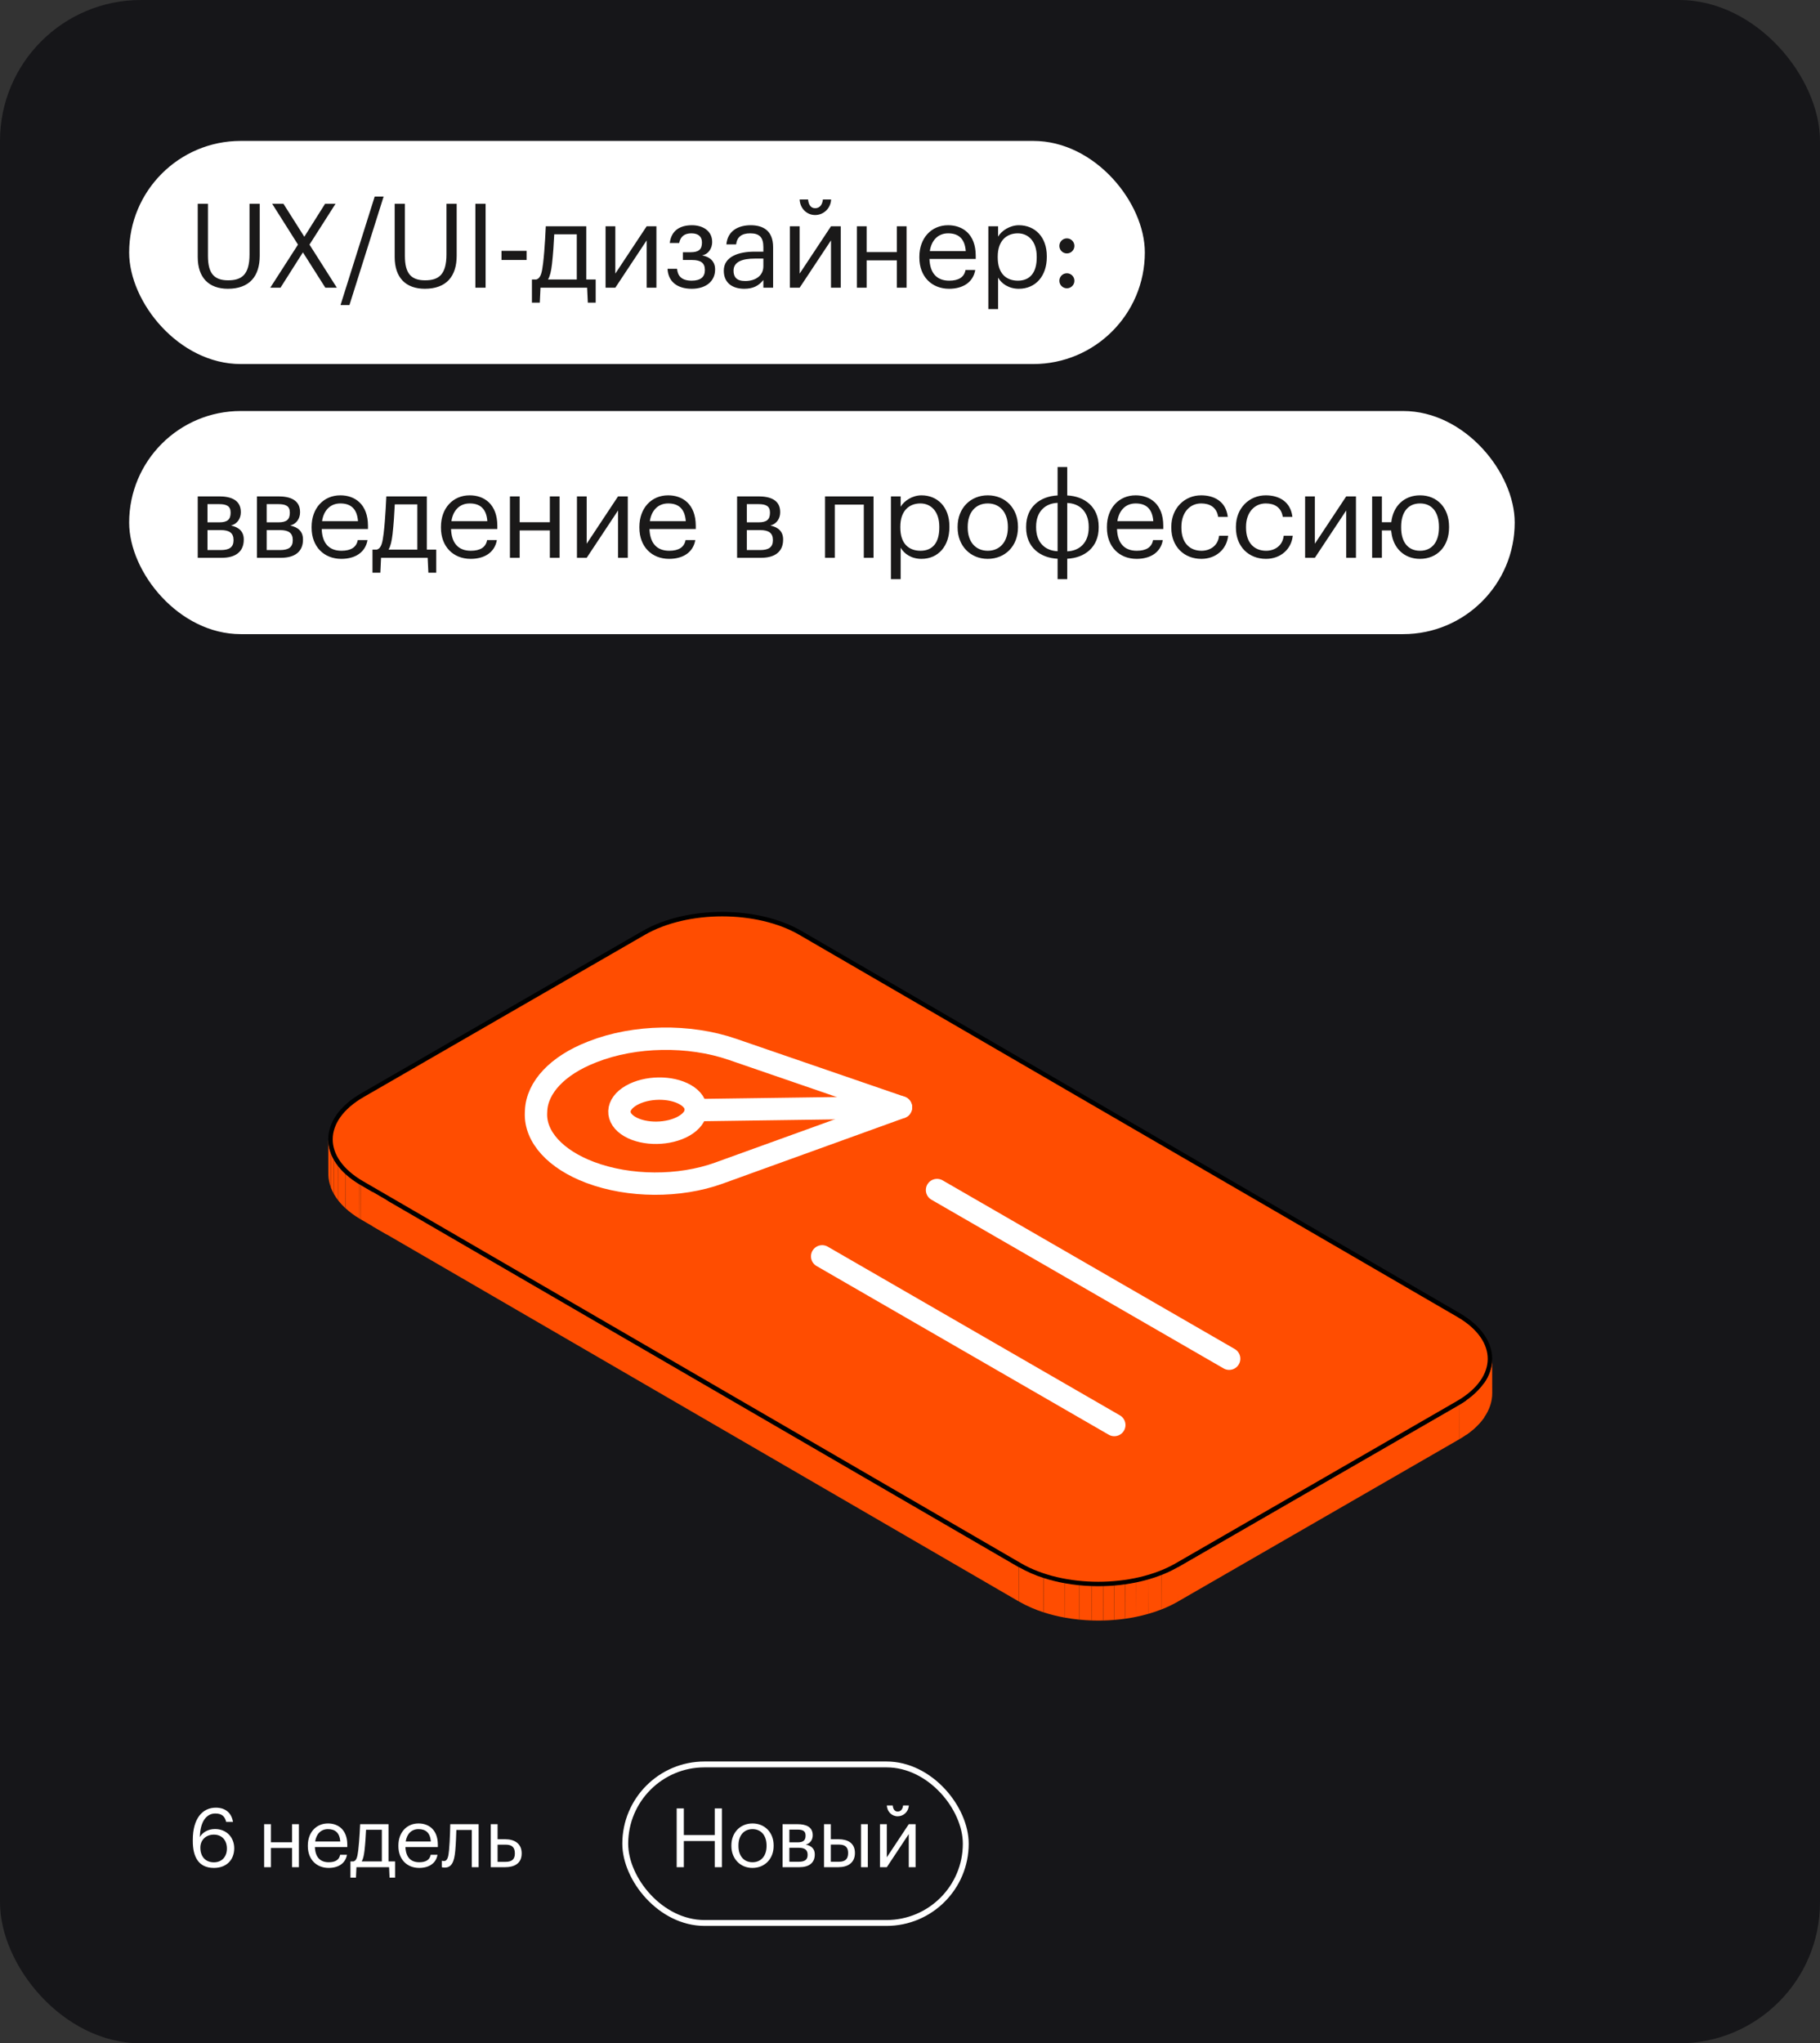 <?xml version="1.0" encoding="UTF-8"?> <svg xmlns="http://www.w3.org/2000/svg" width="310" height="348" viewBox="0 0 310 348" fill="none"><rect x="0" y="0" width="310" height="348" fill="#333333" stroke="none"/> <rect width="310" height="348" rx="24" fill="#161619"></rect> <path d="M55.907 194.064L55.924 199.916C55.924 199.972 55.925 200.028 55.927 200.084L55.91 194.232C55.908 194.176 55.908 194.12 55.907 194.064Z" fill="#FF4D01"></path> <path d="M55.908 194.233L55.924 200.085C55.935 200.453 55.977 200.82 56.05 201.182L56.033 195.33C55.961 194.968 55.919 194.601 55.908 194.233" fill="#FF4D01"></path> <path d="M56.041 195.329L56.057 201.181C56.131 201.548 56.234 201.907 56.366 202.257L56.35 196.405C56.218 196.055 56.114 195.695 56.041 195.329" fill="#FF4D01"></path> <path d="M56.344 196.406L56.361 202.258C56.502 202.633 56.672 202.996 56.87 203.345L56.853 197.493C56.656 197.144 56.485 196.781 56.344 196.406" fill="#FF4D01"></path> <path d="M56.851 197.492L56.867 203.344C57.094 203.744 57.352 204.125 57.637 204.485L57.62 198.633C57.335 198.273 57.078 197.892 56.851 197.492" fill="#FF4D01"></path> <path d="M57.619 198.634L57.636 204.486C57.996 204.941 58.393 205.367 58.821 205.76L58.805 199.908C58.376 199.515 57.98 199.089 57.619 198.634" fill="#FF4D01"></path> <path d="M58.809 199.907L58.826 205.759C59.569 206.437 60.38 207.037 61.246 207.55L61.23 201.698C60.364 201.185 59.553 200.585 58.809 199.907" fill="#FF4D01"></path> <path d="M61.232 201.698L61.248 207.55C61.325 207.596 61.403 207.642 61.481 207.688L61.465 201.836C61.386 201.79 61.309 201.744 61.232 201.698" fill="#FF4D01"></path> <path d="M248.504 239.29L248.521 245.142C252.297 242.964 254.181 240.107 254.173 237.255L254.156 231.403C254.164 234.255 252.28 237.112 248.504 239.29" fill="#FF4D01"></path> <path d="M61.464 201.838L61.481 207.69L173.566 272.763L173.549 266.911L61.464 201.838Z" fill="#FF4D01"></path> <path d="M200.621 266.909L200.637 272.761L248.527 245.139L248.51 239.287L200.621 266.909Z" fill="#FF4D01"></path> <path d="M61.753 186.506C58.073 188.628 56.307 191.358 56.29 194.009C56.273 196.659 58.002 199.387 61.656 201.508L173.742 266.581C177.394 268.701 182.218 269.773 187.069 269.773C191.92 269.773 196.756 268.702 200.433 266.581L248.323 238.959C252.007 236.834 253.77 234.103 253.784 231.452C253.798 228.801 252.064 226.073 248.41 223.952L136.324 158.878C132.672 156.758 127.853 155.687 123.006 155.687C118.158 155.688 113.324 156.761 109.642 158.884L61.753 186.506Z" fill="#FF4D01" stroke="black" stroke-width="0.762"></path> <path d="M173.555 266.907L173.571 272.759C174.899 273.519 176.304 274.136 177.763 274.6L177.746 268.748C176.288 268.284 174.883 267.667 173.555 266.907" fill="#FF4D01"></path> <path d="M177.751 268.748L177.767 274.6C178.954 274.982 180.165 275.283 181.392 275.501L181.375 269.649C180.148 269.431 178.937 269.13 177.751 268.748Z" fill="#FF4D01"></path> <path d="M181.373 269.649L181.389 275.501C182.192 275.646 183.008 275.759 183.832 275.841L183.815 269.989C182.992 269.907 182.175 269.794 181.373 269.649Z" fill="#FF4D01"></path> <path d="M183.814 269.988L183.83 275.84C184.534 275.91 185.242 275.957 185.955 275.982L185.938 270.13C185.227 270.105 184.519 270.058 183.814 269.988Z" fill="#FF4D01"></path> <path d="M185.933 270.13L185.95 275.982C186.603 276.004 187.257 276.007 187.912 275.991L187.895 270.139C187.242 270.155 186.587 270.152 185.933 270.13Z" fill="#FF4D01"></path> <path d="M187.9 270.14L187.917 275.992C188.548 275.976 189.177 275.943 189.804 275.891L189.787 270.039C189.161 270.091 188.532 270.124 187.9 270.14" fill="#FF4D01"></path> <path d="M189.787 270.039L189.804 275.891C190.429 275.84 191.05 275.77 191.666 275.683L191.649 269.831C191.034 269.918 190.413 269.988 189.787 270.039Z" fill="#FF4D01"></path> <path d="M191.65 269.831L191.667 275.683C192.307 275.592 192.94 275.482 193.565 275.353L193.549 269.501C192.924 269.63 192.291 269.74 191.65 269.831" fill="#FF4D01"></path> <path d="M193.547 269.5L193.564 275.352C194.241 275.212 194.907 275.049 195.561 274.863L195.544 269.011C194.892 269.197 194.226 269.36 193.547 269.5" fill="#FF4D01"></path> <path d="M195.548 269.011L195.565 274.863C196.363 274.636 197.14 274.374 197.889 274.079L197.872 268.227C197.123 268.522 196.347 268.784 195.548 269.011" fill="#FF4D01"></path> <path d="M197.871 268.228L197.888 274.08C198.839 273.708 199.761 273.266 200.646 272.759L200.63 266.907C199.744 267.414 198.822 267.856 197.871 268.228" fill="#FF4D01"></path> <path d="M91.313 189.183C91.48 185.178 94.983 181.467 100.72 179.215L100.98 179.112C108.087 176.323 117.35 176.163 124.732 178.703L153.461 188.585L122.444 199.795C115.718 202.225 107.159 202.178 100.516 199.673V199.673C94.615 197.448 91.128 193.619 91.297 189.552L91.313 189.183Z" stroke="white" stroke-width="3.808" stroke-linecap="round" stroke-linejoin="round"></path> <path d="M153.461 188.585L118.532 189.07" stroke="white" stroke-width="3.808" stroke-linecap="round" stroke-linejoin="round"></path> <path d="M107.304 191.885C104.822 190.452 104.921 188.072 107.525 186.569C110.129 185.065 114.252 185.008 116.734 186.441C119.216 187.874 119.117 190.254 116.512 191.757C113.908 193.261 109.785 193.318 107.304 191.885Z" stroke="white" stroke-width="3.808" stroke-linecap="round" stroke-linejoin="round"></path> <path d="M209.363 231.403L159.604 202.675" stroke="white" stroke-width="3.808" stroke-linecap="round" stroke-linejoin="round"></path> <path d="M189.798 242.697L140.038 213.969" stroke="white" stroke-width="3.808" stroke-linecap="round" stroke-linejoin="round"></path> <path fill-rule="evenodd" clip-rule="evenodd" d="M63.477 208.852V203.009L65.899 204.415V210.257L63.477 208.852Z" fill="#FF4D01"></path> <path fill-rule="evenodd" clip-rule="evenodd" d="M249.769 238.489L249.769 244.353C251.074 243.441 252.089 242.438 252.815 241.384V235.508C252.091 236.566 251.076 237.574 249.769 238.489Z" fill="#FF4D01"></path> <rect x="22" y="24" width="173" height="38" rx="19" fill="white"></rect> <path d="M38.82 49.18C42.5 49.18 44.24 47.04 44.24 43.56V34.7H42.5V43.32C42.5 46.82 41.14 47.74 38.86 47.74C36.48 47.74 35.42 46.58 35.42 43.58V34.7H33.68V43.78C33.68 47.26 35.54 49.18 38.82 49.18ZM46.035 49H47.775L51.595 42.98L55.415 49H57.375L52.715 41.66L57.155 34.7H55.375L51.835 40.32L48.275 34.7H46.355L50.755 41.66L46.035 49ZM58 51.96H59.52L65.34 33.48H63.82L58 51.96ZM72.366 49.18C76.046 49.18 77.786 47.04 77.786 43.56V34.7H76.046V43.32C76.046 46.82 74.686 47.74 72.406 47.74C70.026 47.74 68.966 46.58 68.966 43.58V34.7H67.226V43.78C67.226 47.26 69.086 49.18 72.366 49.18ZM80.972 49H82.712V34.7H80.972V49ZM85.419 44.28H89.699V42.72H85.419V44.28ZM94.023 44.96C94.203 43.4 94.343 41.28 94.403 39.9H98.243V47.6H93.343C93.683 47.02 93.883 46.18 94.023 44.96ZM92.063 49H100.003L100.123 51.54H101.463V47.6H99.863V38.54H92.963C92.963 38.54 92.803 42.42 92.503 44.86C92.323 46.2 92.183 47.38 91.343 47.6H90.603V51.54H91.943L92.063 49ZM104.806 49L110.146 40.94V49H111.806V38.54H110.146L104.806 46.6V38.54H103.146V49H104.806ZM121.302 41.2C121.302 39.34 119.742 38.36 117.862 38.36C115.982 38.36 114.362 39.12 114.082 41.38H115.682C115.922 40.24 116.622 39.74 117.762 39.74C119.042 39.74 119.562 40.38 119.562 41.28V41.34C119.562 42.48 119.002 42.96 117.622 42.96H116.322V44.28H117.902C119.342 44.28 120.062 44.78 120.062 45.96V46.02C120.062 47.14 119.362 47.8 117.822 47.8C116.102 47.8 115.442 47.02 115.322 45.78H113.702C113.802 47.92 115.302 49.18 117.822 49.18C120.342 49.18 121.802 47.82 121.802 45.92V45.86C121.802 44.5 120.882 43.72 119.582 43.5C120.742 43.28 121.302 42.2 121.302 41.26V41.2ZM126.923 47.86C125.463 47.86 124.943 47.18 124.943 46.1C124.943 44.56 126.483 44.04 128.583 44.04H130.023V45.34C130.023 46.96 128.683 47.86 126.923 47.86ZM126.763 49.18C128.303 49.18 129.243 48.66 130.023 47.68V49H131.683V42.1C131.683 39.18 129.863 38.36 127.863 38.36C125.843 38.36 123.943 39.24 123.723 41.62H125.383C125.543 40.34 126.343 39.74 127.783 39.74C129.383 39.74 130.023 40.44 130.023 42.1V42.86H128.523C125.843 42.86 123.283 43.68 123.283 46.1C123.283 48.24 124.823 49.18 126.763 49.18ZM138.843 36.62C140.283 36.62 141.483 35.5 141.563 33.98H140.163C140.083 34.78 139.683 35.46 138.843 35.46C138.043 35.46 137.703 34.76 137.643 33.98H136.203C136.283 35.5 137.403 36.62 138.843 36.62ZM136.203 49L141.543 40.94V49H143.203V38.54H141.543L136.203 46.6V38.54H134.543V49H136.203ZM152.76 49H154.42V38.54H152.76V42.94H147.62V38.54H145.96V49H147.62V44.34H152.76V49ZM161.656 49.18C164.016 49.18 165.756 48.08 166.116 45.98H164.456C164.236 47.2 163.296 47.8 161.676 47.8C159.536 47.8 158.396 46.48 158.316 44.1H166.196V43.56C166.196 39.82 163.916 38.36 161.496 38.36C158.616 38.36 156.596 40.56 156.596 43.72V43.88C156.596 47.1 158.696 49.18 161.656 49.18ZM158.376 42.76C158.656 40.9 159.796 39.74 161.496 39.74C163.216 39.74 164.336 40.6 164.496 42.76H158.376ZM173.383 47.8C171.343 47.8 169.943 46.54 169.943 43.86V43.7C169.943 41.02 171.423 39.74 173.363 39.74C175.123 39.74 176.583 41.06 176.583 43.7V43.86C176.583 46.4 175.463 47.8 173.383 47.8ZM168.343 52.64H170.003V47.28C170.603 48.32 171.823 49.18 173.543 49.18C176.423 49.18 178.303 46.98 178.303 43.78V43.62C178.303 40.36 176.283 38.36 173.543 38.36C172.023 38.36 170.603 39.28 170.003 40.3V38.54H168.343V52.64ZM181.722 43.16C182.422 43.16 183.002 42.6 183.002 41.88C183.002 41.16 182.422 40.6 181.722 40.6C181.022 40.6 180.442 41.16 180.442 41.88C180.442 42.6 181.022 43.16 181.722 43.16ZM181.722 49.1C182.422 49.1 183.002 48.54 183.002 47.82C183.002 47.1 182.422 46.54 181.722 46.54C181.022 46.54 180.442 47.1 180.442 47.82C180.442 48.54 181.022 49.1 181.722 49.1Z" fill="#1A1919"></path> <rect x="22" y="70" width="236" height="38" rx="19" fill="white"></rect> <path d="M33.68 95H37.78C40.06 95 41.52 94 41.52 91.92V91.86C41.52 90.5 40.66 89.78 39.34 89.5C40.52 89.2 41.02 88.2 41.02 87.26V87.2C41.02 85.14 39.3 84.54 37.34 84.54H33.68V95ZM37.32 85.86C38.58 85.86 39.28 86.18 39.28 87.28V87.34C39.28 88.48 38.72 88.96 37.34 88.96H35.34V85.86H37.32ZM37.62 90.28C39.06 90.28 39.78 90.78 39.78 91.96V92.02C39.78 93.18 39.08 93.68 37.62 93.68H35.34V90.28H37.62ZM43.768 95H47.868C50.148 95 51.608 94 51.608 91.92V91.86C51.608 90.5 50.748 89.78 49.428 89.5C50.608 89.2 51.108 88.2 51.108 87.26V87.2C51.108 85.14 49.388 84.54 47.428 84.54H43.768V95ZM47.408 85.86C48.668 85.86 49.368 86.18 49.368 87.28V87.34C49.368 88.48 48.808 88.96 47.428 88.96H45.428V85.86H47.408ZM47.708 90.28C49.148 90.28 49.868 90.78 49.868 91.96V92.02C49.868 93.18 49.168 93.68 47.708 93.68H45.428V90.28H47.708ZM58.137 95.18C60.497 95.18 62.237 94.08 62.597 91.98H60.937C60.717 93.2 59.777 93.8 58.157 93.8C56.017 93.8 54.877 92.48 54.797 90.1H62.677V89.56C62.677 85.82 60.397 84.36 57.977 84.36C55.097 84.36 53.077 86.56 53.077 89.72V89.88C53.077 93.1 55.177 95.18 58.137 95.18ZM54.857 88.76C55.137 86.9 56.277 85.74 57.977 85.74C59.697 85.74 60.817 86.6 60.977 88.76H54.857ZM66.864 90.96C67.044 89.4 67.184 87.28 67.244 85.9H71.084V93.6H66.184C66.524 93.02 66.724 92.18 66.864 90.96ZM64.904 95H72.844L72.964 97.54H74.304V93.6H72.704V84.54H65.804C65.804 84.54 65.644 88.42 65.344 90.86C65.164 92.2 65.024 93.38 64.184 93.6H63.444V97.54H64.784L64.904 95ZM80.169 95.18C82.529 95.18 84.269 94.08 84.629 91.98H82.969C82.749 93.2 81.809 93.8 80.189 93.8C78.049 93.8 76.909 92.48 76.829 90.1H84.709V89.56C84.709 85.82 82.429 84.36 80.009 84.36C77.129 84.36 75.109 86.56 75.109 89.72V89.88C75.109 93.1 77.209 95.18 80.169 95.18ZM76.889 88.76C77.169 86.9 78.309 85.74 80.009 85.74C81.729 85.74 82.849 86.6 83.009 88.76H76.889ZM93.656 95H95.316V84.54H93.656V88.94H88.516V84.54H86.856V95H88.516V90.34H93.656V95ZM99.932 95L105.272 86.94V95H106.932V84.54H105.272L99.932 92.6V84.54H98.272V95H99.932ZM113.969 95.18C116.329 95.18 118.069 94.08 118.429 91.98H116.769C116.549 93.2 115.609 93.8 113.989 93.8C111.849 93.8 110.709 92.48 110.629 90.1H118.509V89.56C118.509 85.82 116.229 84.36 113.809 84.36C110.929 84.36 108.909 86.56 108.909 89.72V89.88C108.909 93.1 111.009 95.18 113.969 95.18ZM110.689 88.76C110.969 86.9 112.109 85.74 113.809 85.74C115.529 85.74 116.649 86.6 116.809 88.76H110.689ZM125.549 95H129.649C131.929 95 133.389 94 133.389 91.92V91.86C133.389 90.5 132.529 89.78 131.209 89.5C132.389 89.2 132.889 88.2 132.889 87.26V87.2C132.889 85.14 131.169 84.54 129.209 84.54H125.549V95ZM129.189 85.86C130.449 85.86 131.149 86.18 131.149 87.28V87.34C131.149 88.48 130.589 88.96 129.209 88.96H127.209V85.86H129.189ZM129.489 90.28C130.929 90.28 131.649 90.78 131.649 91.96V92.02C131.649 93.18 130.949 93.68 129.489 93.68H127.209V90.28H129.489ZM147.13 95H148.79V84.54H140.53V95H142.19V85.94H147.13V95ZM156.791 93.8C154.751 93.8 153.351 92.54 153.351 89.86V89.7C153.351 87.02 154.831 85.74 156.771 85.74C158.531 85.74 159.991 87.06 159.991 89.7V89.86C159.991 92.4 158.871 93.8 156.791 93.8ZM151.751 98.64H153.411V93.28C154.011 94.32 155.231 95.18 156.951 95.18C159.831 95.18 161.711 92.98 161.711 89.78V89.62C161.711 86.36 159.691 84.36 156.951 84.36C155.431 84.36 154.011 85.28 153.411 86.3V84.54H151.751V98.64ZM168.23 95.18C171.21 95.18 173.39 93 173.39 89.84V89.68C173.39 86.54 171.21 84.36 168.25 84.36C165.29 84.36 163.11 86.56 163.11 89.7V89.86C163.11 92.92 165.25 95.18 168.23 95.18ZM168.25 93.8C166.13 93.8 164.83 92.24 164.83 89.86V89.7C164.83 87.3 166.15 85.74 168.25 85.74C170.33 85.74 171.67 87.3 171.67 89.72V89.86C171.67 92.22 170.35 93.8 168.25 93.8ZM181.78 84.38V79.54H180.14V84.38C177.16 84.52 174.78 86.34 174.78 89.7V89.86C174.78 93.2 177.18 95.02 180.14 95.16V98.64H181.78V95.16C184.76 95.02 187.14 93.2 187.14 89.84V89.68C187.14 86.34 184.74 84.52 181.78 84.38ZM180.14 93.88C178.06 93.8 176.48 92.44 176.48 89.82V89.68C176.48 87.12 178.04 85.72 180.14 85.64V93.88ZM181.78 85.66C183.86 85.74 185.44 87.1 185.44 89.72V89.86C185.44 92.42 183.88 93.82 181.78 93.9V85.66ZM193.601 95.18C195.961 95.18 197.701 94.08 198.061 91.98H196.401C196.181 93.2 195.241 93.8 193.621 93.8C191.481 93.8 190.341 92.48 190.261 90.1H198.141V89.56C198.141 85.82 195.861 84.36 193.441 84.36C190.561 84.36 188.541 86.56 188.541 89.72V89.88C188.541 93.1 190.641 95.18 193.601 95.18ZM190.321 88.76C190.601 86.9 191.741 85.74 193.441 85.74C195.161 85.74 196.281 86.6 196.441 88.76H190.321ZM204.628 95.18C207.148 95.18 208.968 93.5 209.188 91.24H207.648C207.468 92.94 206.128 93.8 204.648 93.8C202.628 93.8 201.228 92.44 201.228 89.88V89.72C201.228 87.26 202.688 85.74 204.588 85.74C206.028 85.74 207.228 86.36 207.488 88.02H209.128C208.808 85.36 206.768 84.36 204.588 84.36C201.788 84.36 199.508 86.52 199.508 89.72V89.88C199.508 93.12 201.708 95.18 204.628 95.18ZM215.634 95.18C218.154 95.18 219.974 93.5 220.194 91.24H218.654C218.474 92.94 217.134 93.8 215.654 93.8C213.634 93.8 212.234 92.44 212.234 89.88V89.72C212.234 87.26 213.694 85.74 215.594 85.74C217.034 85.74 218.234 86.36 218.494 88.02H220.134C219.814 85.36 217.774 84.36 215.594 84.36C212.794 84.36 210.514 86.52 210.514 89.72V89.88C210.514 93.12 212.714 95.18 215.634 95.18ZM223.96 95L229.3 86.94V95H230.96V84.54H229.3L223.96 92.6V84.54H222.3V95H223.96ZM241.857 95.18C244.837 95.18 246.817 93 246.817 89.84V89.68C246.817 86.54 244.837 84.36 241.877 84.36C239.157 84.36 237.277 86.2 236.977 88.94H235.377V84.54H233.717V95H235.377V90.34H236.957C236.957 90.46 236.977 90.58 236.997 90.68C237.297 93.32 239.157 95.18 241.857 95.18ZM241.877 93.8C239.757 93.8 238.657 92.24 238.657 89.86V89.7C238.657 87.3 239.777 85.74 241.877 85.74C243.957 85.74 245.097 87.3 245.097 89.72V89.86C245.097 92.22 243.977 93.8 241.877 93.8Z" fill="#1A1919"></path> <path d="M36.438 318.126C38.552 318.126 39.896 316.782 39.896 314.78C39.896 312.946 38.608 311.504 36.62 311.504C35.458 311.504 34.52 312.05 34.044 312.862C34.1 310.216 35.164 308.858 36.676 308.858C37.796 308.858 38.3 309.362 38.524 310.286H39.686C39.42 308.676 38.314 307.864 36.76 307.864C34.464 307.864 32.84 309.74 32.84 313.338V313.576C32.84 316.082 33.708 318.126 36.438 318.126ZM36.438 317.174C35.094 317.174 34.128 316.306 34.128 314.668C34.128 313.366 35.08 312.456 36.424 312.456C37.782 312.456 38.65 313.394 38.65 314.836C38.65 316.25 37.754 317.174 36.438 317.174ZM49.749 318H50.911V310.678H49.749V313.758H46.151V310.678H44.989V318H46.151V314.738H49.749V318ZM55.977 318.126C57.629 318.126 58.846 317.356 59.099 315.886H57.937C57.782 316.74 57.124 317.16 55.99 317.16C54.492 317.16 53.694 316.236 53.639 314.57H59.154V314.192C59.154 311.574 57.559 310.552 55.864 310.552C53.849 310.552 52.434 312.092 52.434 314.304V314.416C52.434 316.67 53.904 318.126 55.977 318.126ZM53.681 313.632C53.877 312.33 54.675 311.518 55.864 311.518C57.069 311.518 57.852 312.12 57.965 313.632H53.681ZM62.086 315.172C62.212 314.08 62.31 312.596 62.352 311.63H65.04V317.02H61.61C61.848 316.614 61.988 316.026 62.086 315.172ZM60.714 318H66.272L66.356 319.778H67.294V317.02H66.174V310.678H61.344C61.344 310.678 61.232 313.394 61.022 315.102C60.896 316.04 60.798 316.866 60.21 317.02H59.692V319.778H60.63L60.714 318ZM71.399 318.126C73.051 318.126 74.269 317.356 74.521 315.886H73.359C73.205 316.74 72.547 317.16 71.413 317.16C69.915 317.16 69.117 316.236 69.061 314.57H74.577V314.192C74.577 311.574 72.981 310.552 71.287 310.552C69.271 310.552 67.857 312.092 67.857 314.304V314.416C67.857 316.67 69.327 318.126 71.399 318.126ZM69.103 313.632C69.299 312.33 70.097 311.518 71.287 311.518C72.491 311.518 73.275 312.12 73.387 313.632H69.103ZM77.548 315.172C77.646 314.094 77.702 312.624 77.73 311.658H80.362V318H81.524V310.678H76.694C76.694 310.678 76.652 313.394 76.484 315.102C76.386 316.124 76.246 316.95 75.644 316.95C75.378 316.95 75.252 316.894 75.252 316.894V318C75.252 318 75.378 318.07 75.742 318.07C76.932 318.07 77.38 317.104 77.548 315.172ZM83.593 318H86.057C87.583 318 88.857 317.384 88.857 315.676V315.634C88.857 313.954 87.597 313.24 86.057 313.24H84.755V310.678H83.593V318ZM84.755 317.09V314.164H86.127C87.219 314.164 87.695 314.64 87.695 315.634V315.676C87.695 316.572 87.275 317.09 86.127 317.09H84.755Z" fill="white"></path> <path d="M115.26 318H116.478V313.548H121.742V318H122.96V307.99H121.742V312.526H116.478V307.99H115.26V318ZM128.161 318.126C130.247 318.126 131.773 316.6 131.773 314.388V314.276C131.773 312.078 130.247 310.552 128.175 310.552C126.103 310.552 124.577 312.092 124.577 314.29V314.402C124.577 316.544 126.075 318.126 128.161 318.126ZM128.175 317.16C126.691 317.16 125.781 316.068 125.781 314.402V314.29C125.781 312.61 126.705 311.518 128.175 311.518C129.631 311.518 130.569 312.61 130.569 314.304V314.402C130.569 316.054 129.645 317.16 128.175 317.16ZM133.292 318H136.162C137.758 318 138.78 317.3 138.78 315.844V315.802C138.78 314.85 138.178 314.346 137.254 314.15C138.08 313.94 138.43 313.24 138.43 312.582V312.54C138.43 311.098 137.226 310.678 135.854 310.678H133.292V318ZM135.84 311.602C136.722 311.602 137.212 311.826 137.212 312.596V312.638C137.212 313.436 136.82 313.772 135.854 313.772H134.454V311.602H135.84ZM136.05 314.696C137.058 314.696 137.562 315.046 137.562 315.872V315.914C137.562 316.726 137.072 317.076 136.05 317.076H134.454V314.696H136.05ZM146.654 318H147.816V310.678H146.654V318ZM140.354 318H142.818C144.358 318 145.618 317.286 145.618 315.606V315.564C145.618 313.856 144.344 313.24 142.818 313.24H141.516V310.678H140.354V318ZM141.516 317.076V314.15H142.888C144.036 314.15 144.456 314.668 144.456 315.564V315.606C144.456 316.6 143.98 317.076 142.888 317.076H141.516ZM152.9 309.334C153.908 309.334 154.748 308.55 154.804 307.486H153.824C153.768 308.046 153.488 308.522 152.9 308.522C152.34 308.522 152.102 308.032 152.06 307.486H151.052C151.108 308.55 151.892 309.334 152.9 309.334ZM151.052 318L154.79 312.358V318H155.952V310.678H154.79L151.052 316.32V310.678H149.89V318H151.052Z" fill="white"></path> <rect x="106.5" y="300.5" width="58" height="27" rx="13.5" stroke="white"></rect> </svg> 